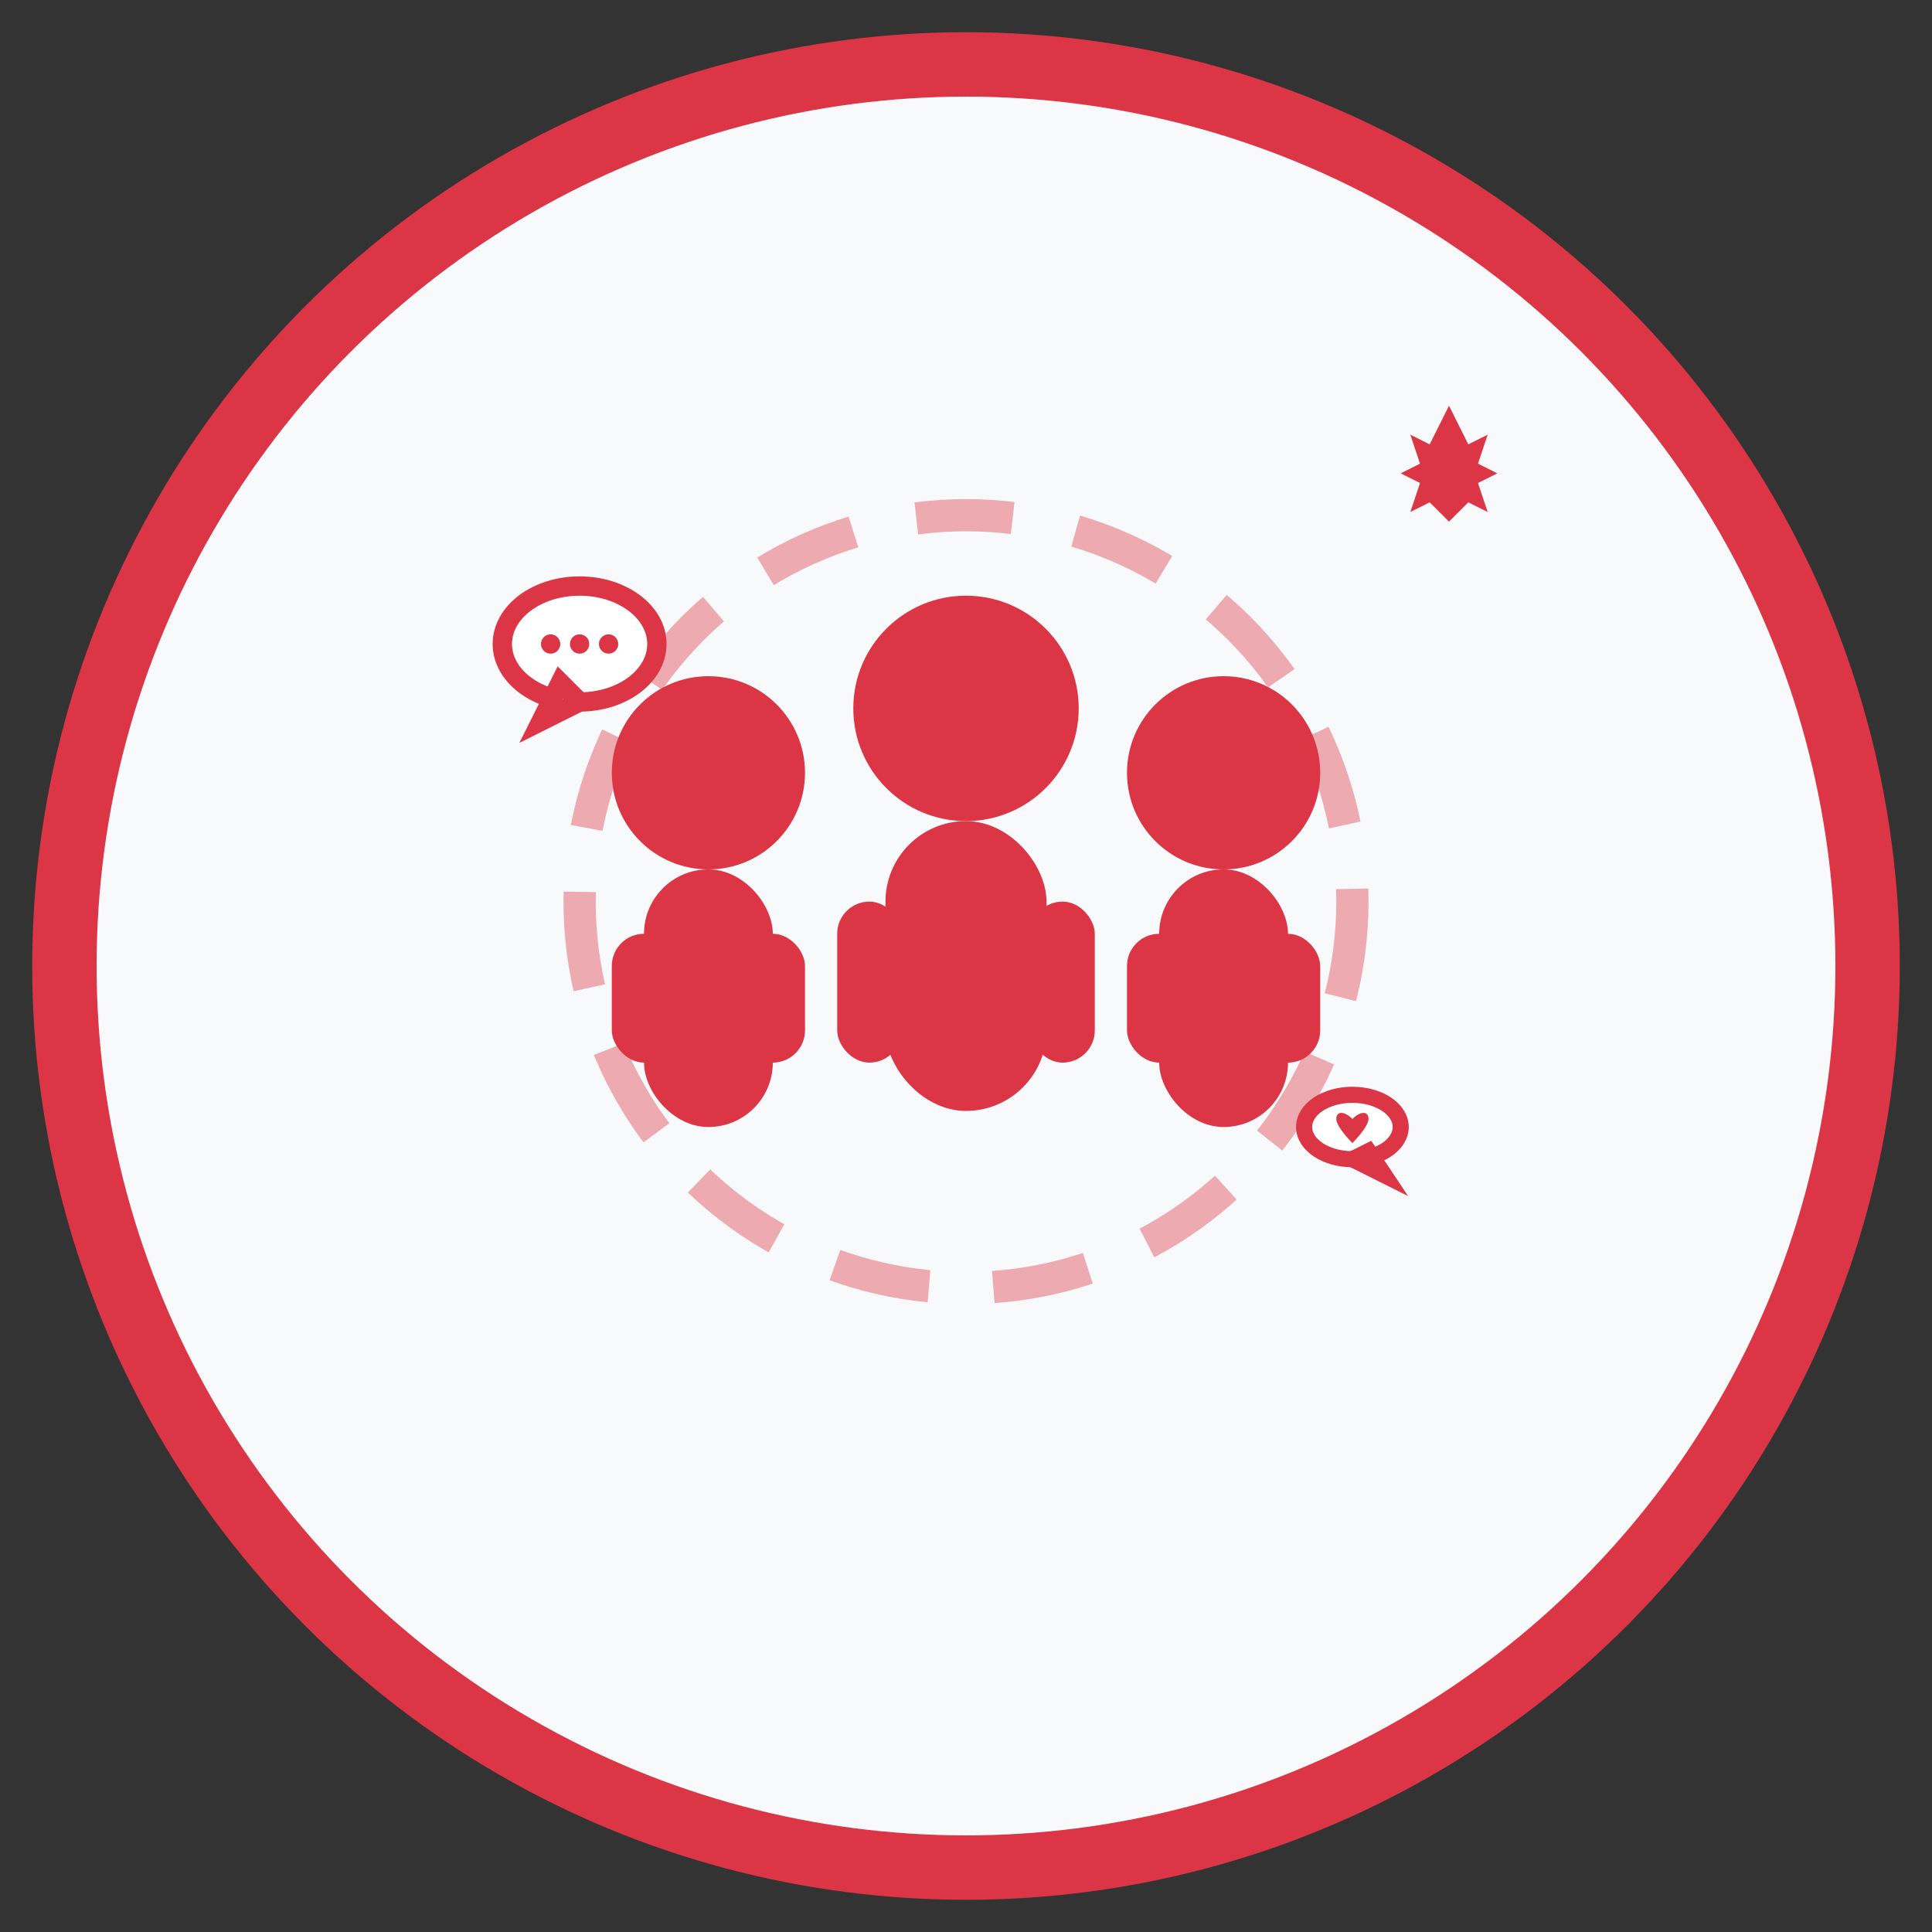 <svg width="60" height="60" viewBox="0 0 60 60" xmlns="http://www.w3.org/2000/svg">
  <rect x="0" y="0" width="60" height="60" fill="#333333" stroke="none"/>
  <!-- Background circle -->
  <circle cx="30" cy="30" r="28" fill="#f8f9fa" stroke="#dc3545" stroke-width="2"/>
  
  <!-- Group of people -->
  <g transform="translate(30, 30)">
    <!-- Person 1 (left) -->
    <g transform="translate(-8, 0)">
      <!-- Head -->
      <circle cx="0" cy="-6" r="3" fill="#dc3545"/>
      <!-- Body -->
      <rect x="-2" y="-3" width="4" height="8" fill="#dc3545" rx="2"/>
      <!-- Arms -->
      <rect x="-3" y="-1" width="2" height="4" fill="#dc3545" rx="1"/>
      <rect x="1" y="-1" width="2" height="4" fill="#dc3545" rx="1"/>
    </g>
    
    <!-- Person 2 (center, slightly taller) -->
    <g transform="translate(0, -1)">
      <!-- Head -->
      <circle cx="0" cy="-7" r="3.5" fill="#dc3545"/>
      <!-- Body -->
      <rect x="-2.5" y="-3.5" width="5" height="9" fill="#dc3545" rx="2.5"/>
      <!-- Arms -->
      <rect x="-4" y="-1" width="2" height="5" fill="#dc3545" rx="1"/>
      <rect x="2" y="-1" width="2" height="5" fill="#dc3545" rx="1"/>
    </g>
    
    <!-- Person 3 (right) -->
    <g transform="translate(8, 0)">
      <!-- Head -->
      <circle cx="0" cy="-6" r="3" fill="#dc3545"/>
      <!-- Body -->
      <rect x="-2" y="-3" width="4" height="8" fill="#dc3545" rx="2"/>
      <!-- Arms -->
      <rect x="-3" y="-1" width="2" height="4" fill="#dc3545" rx="1"/>
      <rect x="1" y="-1" width="2" height="4" fill="#dc3545" rx="1"/>
    </g>
    
    <!-- Unity/connection circle around them -->
    <circle cx="0" cy="-2" r="12" fill="none" stroke="#dc3545" stroke-width="1" stroke-dasharray="3,2" opacity="0.4"/>
  </g>
  
  <!-- Canadian maple leaf accent -->
  <g transform="translate(45, 15) scale(0.3)">
    <path d="M0 -8 L2 -4 L4 -5 L3 -2 L5 -1 L3 0 L4 3 L2 2 L0 4 L-2 2 L-4 3 L-3 0 L-5 -1 L-3 -2 L-4 -5 L-2 -4 Z" fill="#dc3545"/>
  </g>
  
  <!-- Speech bubbles to represent communication -->
  <g transform="translate(18, 20) scale(0.6)">
    <ellipse cx="0" cy="0" rx="4" ry="3" fill="#ffffff" stroke="#dc3545" stroke-width="1"/>
    <path d="M-1 2 L-2 4 L0 3 Z" fill="#ffffff" stroke="#dc3545" stroke-width="1"/>
    <!-- Dots in speech bubble -->
    <circle cx="-1.5" cy="0" r="0.5" fill="#dc3545"/>
    <circle cx="0" cy="0" r="0.5" fill="#dc3545"/>
    <circle cx="1.5" cy="0" r="0.5" fill="#dc3545"/>
  </g>
  
  <g transform="translate(42, 35) scale(0.5)">
    <ellipse cx="0" cy="0" rx="3" ry="2" fill="#ffffff" stroke="#dc3545" stroke-width="1"/>
    <path d="M1 1.5 L2 3 L0 2 Z" fill="#ffffff" stroke="#dc3545" stroke-width="1"/>
    <!-- Heart in speech bubble -->
    <path d="M-1 -0.5 C-1 -1 -0.5 -1 0 -0.5 C0.5 -1 1 -1 1 -0.5 C1 0 0 1 0 1 C0 1 -1 0 -1 -0.5 Z" fill="#dc3545"/>
  </g>
</svg>
